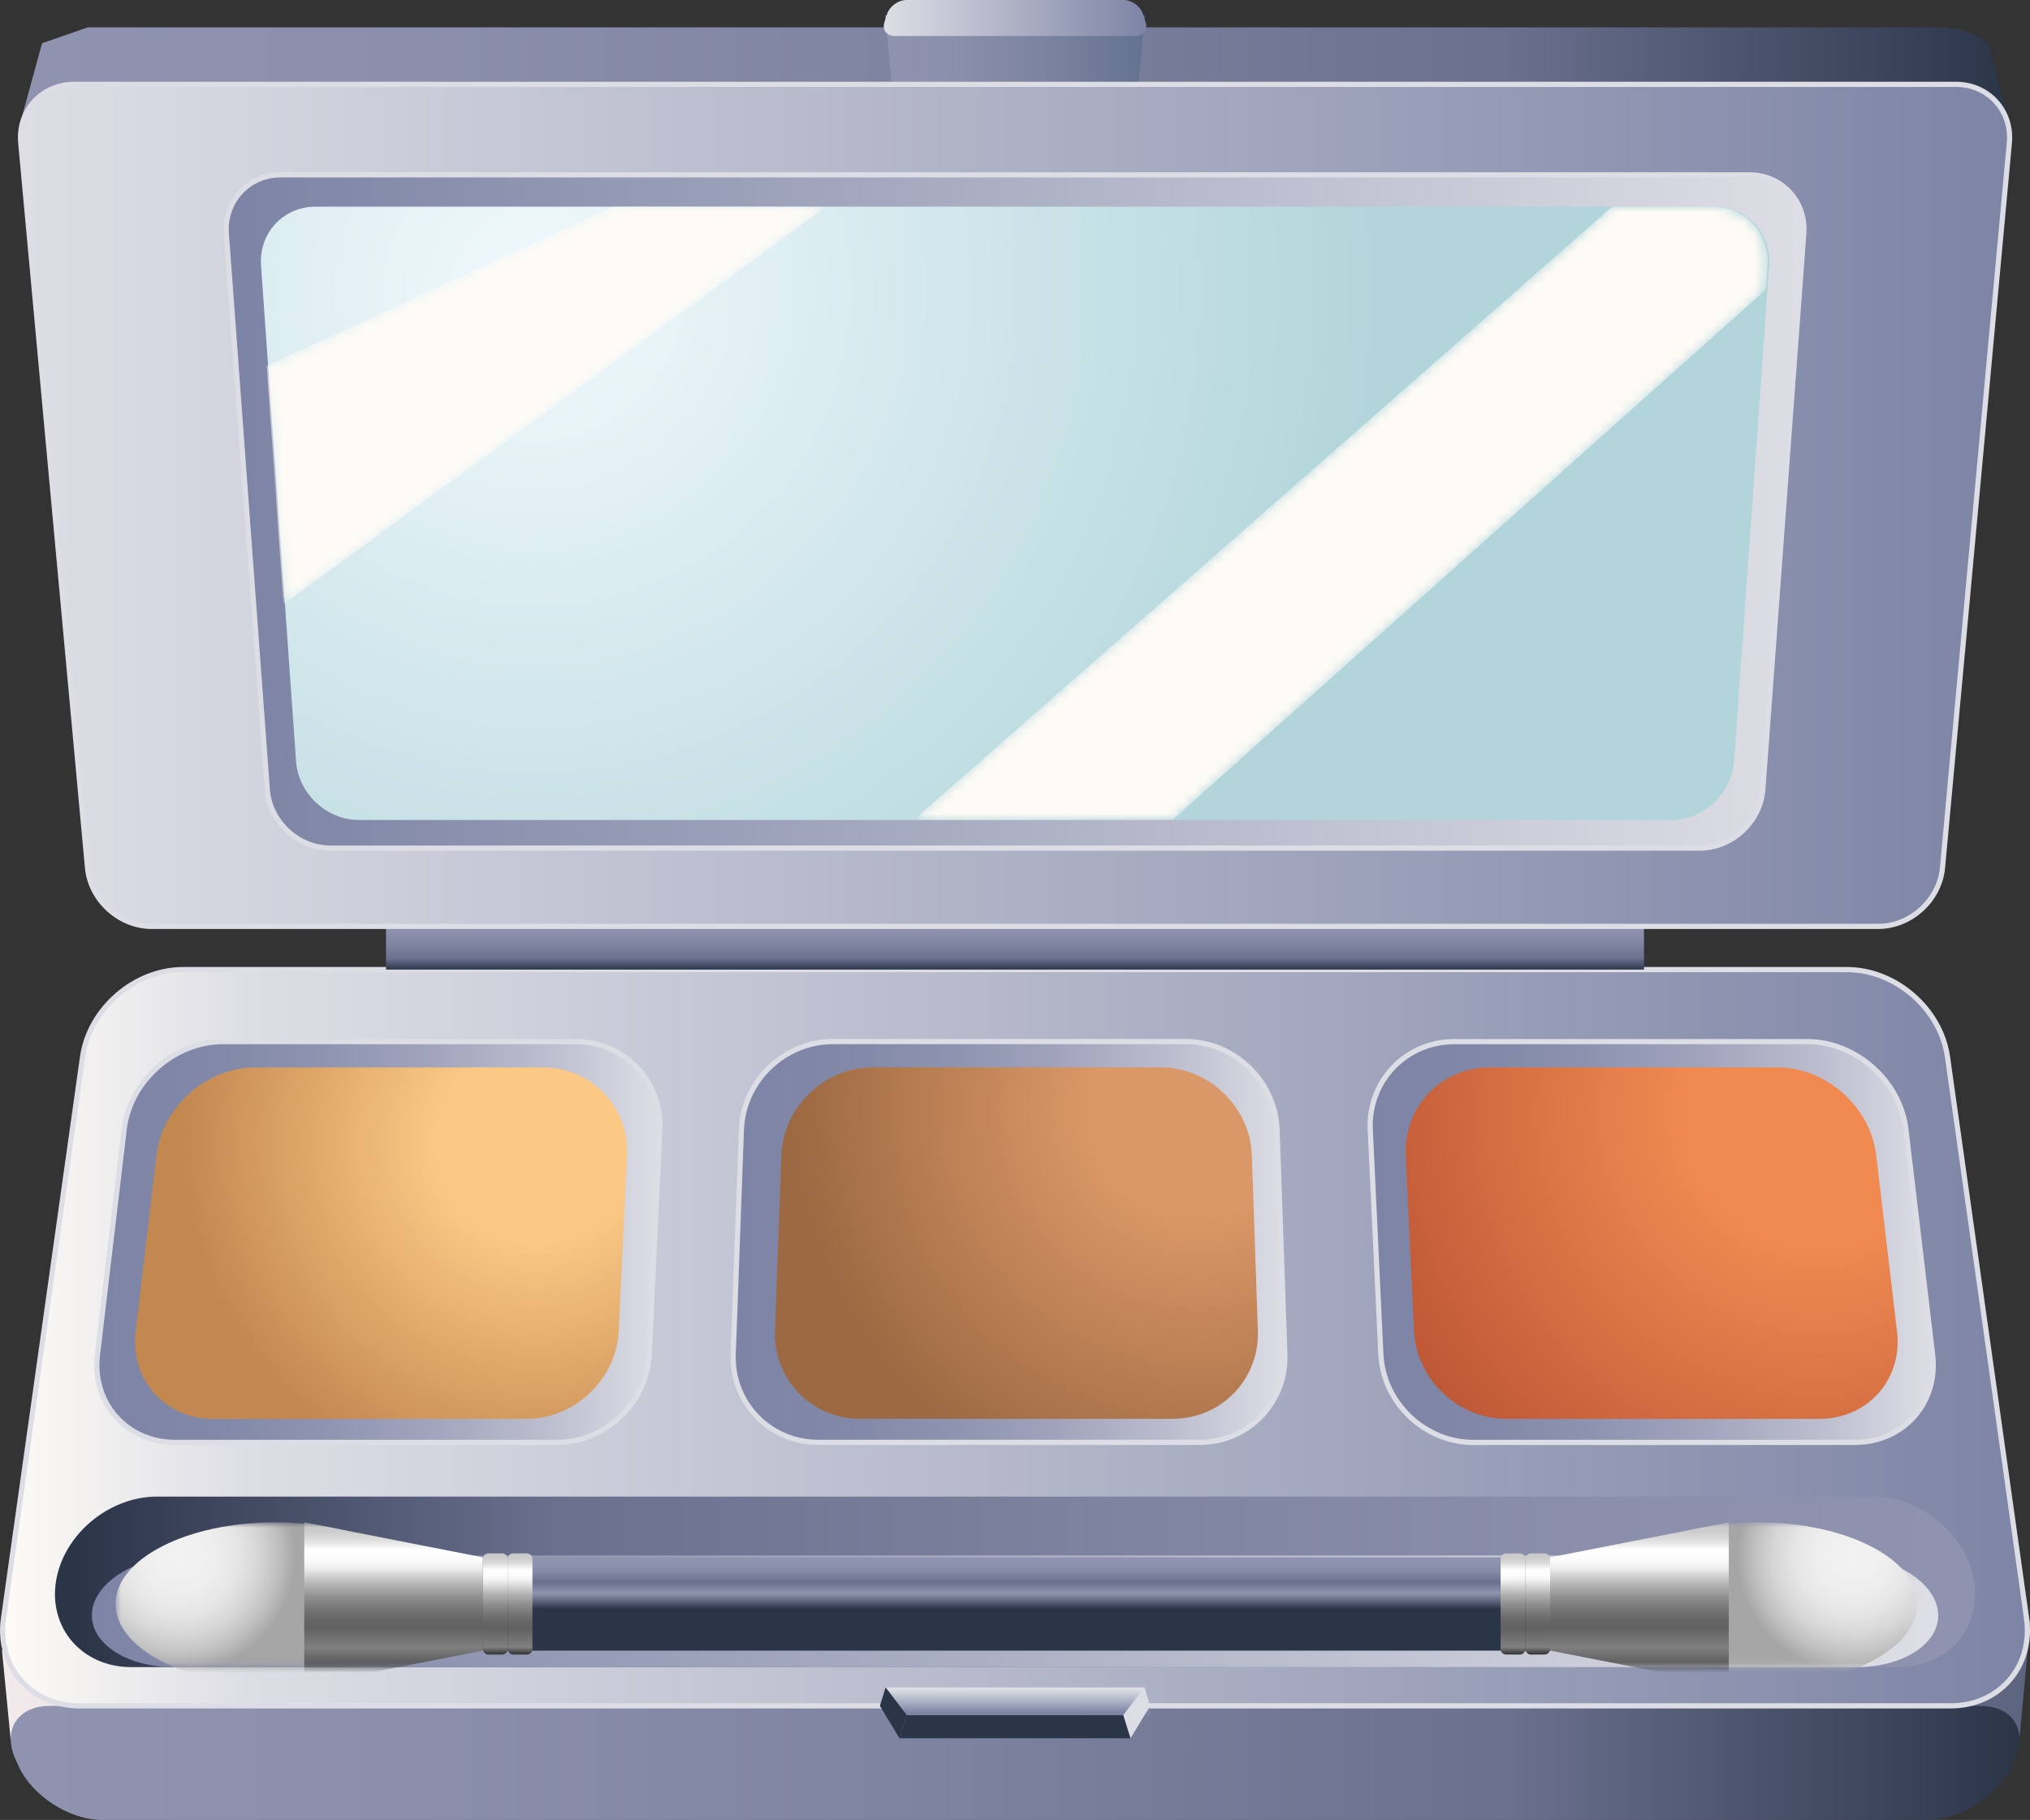 <?xml version="1.0" encoding="UTF-8"?>
<svg enable-background="new 0 0 195.792 175.5" version="1.0" viewBox="0 0 195.79 175.5" xml:space="preserve" xmlns="http://www.w3.org/2000/svg">
<rect x="0" y="0" width="195.79" height="175.5" fill="#333333" stroke="none"/>
<linearGradient id="v" x1="-.05" x2="195.36" y1="162.65" y2="162.65" gradientTransform="matrix(1 0 0 .981 .241 3.748)" gradientUnits="userSpaceOnUse">
	<stop stop-color="#F3EAEC" offset="0"/>
	<stop stop-color="#5D647F" offset="1"/>
</linearGradient>
<polygon points="194.79 167.48 1.031 167.77 0.191 159.15 195.6 158.85" fill="url(#v)"/>

	<linearGradient id="k" x1="1.029" x2="194.76" y1="170" y2="170" gradientUnits="userSpaceOnUse">
		<stop stop-color="#9093AF" offset=".005"/>
		<stop stop-color="#8B8FAB" offset=".197"/>
		<stop stop-color="#7E839F" offset=".458"/>
		<stop stop-color="#6A708E" offset=".747"/>
		<stop stop-color="#2B3548" offset="1"/>
	</linearGradient>
	<path d="m193.99 170.34c-1.291 2.838-4.898 5.16-8.016 5.16h-176.15c-3.118 0-6.725-2.322-8.016-5.16l-0.308-0.678c-1.291-2.84 0.205-5.162 3.323-5.162h186.16c3.117 0 4.613 2.322 3.322 5.162l-0.31 0.68z" fill="url(#k)"/>

<linearGradient id="g" x1="1.963" x2="193.83" y1="9.09" y2="9.09" gradientUnits="userSpaceOnUse">
	<stop stop-color="#9093AF" offset=".005"/>
	<stop stop-color="#8B8FAB" offset=".197"/>
	<stop stop-color="#7E839F" offset=".458"/>
	<stop stop-color="#6A708E" offset=".747"/>
	<stop stop-color="#2B3548" offset="1"/>
</linearGradient>
<path d="m193.83 11.75-2.091-7.583s-1.748-1.532-4.58-1.532h-178.67s-4.433 1.532-4.433 1.532l-2.094 7.661 0.199 3.717 191.47-0.017 0.2-3.778z" fill="url(#g)"/>

	<linearGradient id="f" x1=".25" x2="195.54" y1="129" y2="129" gradientUnits="userSpaceOnUse">
		<stop stop-color="#FEFBF6" offset="0"/>
		<stop stop-color="#DDDEE5" offset=".121"/>
		<stop stop-color="#7D84A5" offset="1"/>
	</linearGradient>
	<path d="m195.46 156.08c0.652 4.631-2.641 8.42-7.317 8.42h-180.49c-4.677 0-7.97-3.789-7.318-8.42l7.628-54.158c0.652-4.632 5.013-8.422 9.69-8.422h160.49c4.677 0 9.038 3.79 9.69 8.422l7.63 54.16z" fill="url(#f)"/>
	<path d="m195.46 156.08c0.652 4.631-2.641 8.42-7.317 8.42h-180.49c-4.677 0-7.97-3.789-7.318-8.42l7.628-54.158c0.652-4.632 5.013-8.422 9.69-8.422h160.49c4.677 0 9.038 3.79 9.69 8.422l7.63 54.16z" fill="none" stroke="#DDDEE5" stroke-width=".5"/>


	<linearGradient id="e" x1="189.67" x2="7.453" y1="152.54" y2="152.54" gradientUnits="userSpaceOnUse">
		<stop stop-color="#9093AF" offset=".005"/>
		<stop stop-color="#8B8FAB" offset=".197"/>
		<stop stop-color="#7E839F" offset=".458"/>
		<stop stop-color="#6A708E" offset=".747"/>
		<stop stop-color="#2B3548" offset="1"/>
	</linearGradient>
	<path d="m190.4 152.54c0.688 4.521-2.577 8.221-7.254 8.221h-170.5c-4.677 0-7.941-3.699-7.254-8.221s5.077-8.221 9.754-8.221h165.49c4.68 0 9.07 3.7 9.76 8.22z" fill="url(#e)"/>


	
		<linearGradient id="d" x1="9.339" x2="63.649" y1="119.77" y2="119.77" gradientUnits="userSpaceOnUse">
			<stop stop-color="#7D84A5" offset="0"/>
			<stop stop-color="#8087A7" offset=".182"/>
			<stop stop-color="#8C92AF" offset=".379"/>
			<stop stop-color="#A0A3BB" offset=".584"/>
			<stop stop-color="#BBBDCE" offset=".792"/>
			<stop stop-color="#DDDEE5" offset="1"/>
		</linearGradient>
		<path d="m62.615 130.6c-0.222 4.672-4.229 8.494-8.905 8.494h-36.81c-4.677 0-8.053-3.799-7.502-8.443l2.582-21.762c0.551-4.645 4.829-8.443 9.506-8.443h34.052c4.677 0 8.322 3.822 8.102 8.494l-1.025 21.66z" fill="url(#d)"/>
		<path d="m62.615 130.6c-0.222 4.672-4.229 8.494-8.905 8.494h-36.81c-4.677 0-8.053-3.799-7.502-8.443l2.582-21.762c0.551-4.645 4.829-8.443 9.506-8.443h34.052c4.677 0 8.322 3.822 8.102 8.494l-1.025 21.66z" fill="none" stroke="#DDDEE5" stroke-width=".5"/>
	
	
		<linearGradient id="c" x1="70.706" x2="123.93" y1="119.77" y2="119.77" gradientUnits="userSpaceOnUse">
			<stop stop-color="#7D84A5" offset="0"/>
			<stop stop-color="#8087A7" offset=".182"/>
			<stop stop-color="#8C92AF" offset=".379"/>
			<stop stop-color="#A0A3BB" offset=".584"/>
			<stop stop-color="#BBBDCE" offset=".792"/>
			<stop stop-color="#DDDEE5" offset="1"/>
		</linearGradient>
		<path d="m123.92 130.59c0.164 4.674-3.529 8.498-8.207 8.498h-36.803c-4.678 0-8.365-3.824-8.195-8.498l0.79-21.652c0.171-4.674 4.136-8.498 8.813-8.498h34.052c4.677 0 8.638 3.824 8.8 8.498l0.75 21.65z" fill="url(#c)"/>
		<path d="m123.92 130.59c0.164 4.674-3.529 8.498-8.207 8.498h-36.803c-4.678 0-8.365-3.824-8.195-8.498l0.79-21.652c0.171-4.674 4.136-8.498 8.813-8.498h34.052c4.677 0 8.638 3.824 8.8 8.498l0.75 21.65z" fill="none" stroke="#DDDEE5" stroke-width=".5"/>
	
	
		<linearGradient id="b" x1="132.14" x2="186.45" y1="119.77" y2="119.77" gradientUnits="userSpaceOnUse">
			<stop stop-color="#7D84A5" offset="0"/>
			<stop stop-color="#8087A7" offset=".182"/>
			<stop stop-color="#8C92AF" offset=".379"/>
			<stop stop-color="#A0A3BB" offset=".584"/>
			<stop stop-color="#BBBDCE" offset=".792"/>
			<stop stop-color="#DDDEE5" offset="1"/>
		</linearGradient>
		<path d="m186.4 130.65c0.552 4.645-2.825 8.443-7.502 8.443h-36.81c-4.677 0-8.684-3.822-8.905-8.494l-1.024-21.66c-0.221-4.672 3.425-8.494 8.102-8.494h34.053c4.678 0 8.955 3.799 9.506 8.443l2.58 21.76z" fill="url(#b)"/>
		<path d="m186.4 130.65c0.552 4.645-2.825 8.443-7.502 8.443h-36.81c-4.677 0-8.684-3.822-8.905-8.494l-1.024-21.66c-0.221-4.672 3.425-8.494 8.102-8.494h34.053c4.678 0 8.955 3.799 9.506 8.443l2.58 21.76z" fill="none" stroke="#DDDEE5" stroke-width=".5"/>
	


	<radialGradient id="a" cx="51.678" cy="110.17" r="34.394" gradientUnits="userSpaceOnUse">
		<stop stop-color="#FBC985" offset=".269"/>
		<stop stop-color="#C38750" offset="1"/>
	</radialGradient>
	<path d="m59.675 128.33c-0.221 4.672-4.229 8.494-8.906 8.494h-30.184c-4.677 0-8.053-3.799-7.502-8.443l2.017-17.004c0.551-4.645 4.829-8.443 9.506-8.443h27.766c4.678 0 8.323 3.822 8.102 8.494l-0.799 16.9z" fill="url(#a)"/>


	<radialGradient id="af" cx="115.6" cy="106.83" r="39.043" gradientUnits="userSpaceOnUse">
		<stop stop-color="#DA9767" offset=".269"/>
		<stop stop-color="#9D6942" offset="1"/>
	</radialGradient>
	<path d="m121.32 128.32c0.164 4.674-3.529 8.498-8.207 8.498h-30.175c-4.678 0-8.365-3.824-8.194-8.498l0.616-16.895c0.17-4.674 4.137-8.498 8.813-8.498h27.766c4.677 0 8.638 3.824 8.8 8.498l0.58 16.9z" fill="url(#af)"/>


	<radialGradient id="ae" cx="175.43" cy="107.17" r="47.583" gradientUnits="userSpaceOnUse">
		<stop stop-color="#F08A51" offset=".269"/>
		<stop stop-color="#BB5435" offset="1"/>
	</radialGradient>
	<path d="m182.97 128.38c0.551 4.645-2.824 8.443-7.502 8.443h-30.184c-4.678 0-8.685-3.822-8.906-8.494l-0.799-16.902c-0.221-4.672 3.425-8.494 8.102-8.494h27.767c4.677 0 8.954 3.799 9.506 8.443l2.01 17z" fill="url(#ae)"/>


	<linearGradient id="ad" x1="185.96" x2="9.434" y1="155.38" y2="155.38" gradientUnits="userSpaceOnUse">
		<stop stop-color="#DDDEE5" offset="0"/>
		<stop stop-color="#7D84A5" offset="1"/>
	</linearGradient>
	<path d="m186.91 155.38c-0.352-2.959-4.467-5.381-9.145-5.381h-159.74c-4.677 0-8.792 2.422-9.144 5.381-0.352 2.961 3.187 5.383 7.864 5.383h162.3c4.69 0 8.22-2.42 7.87-5.38z" fill="url(#ad)"/>

<linearGradient id="ac" x1="97.896" x2="97.896" y1="89.185" y2="93.54" gradientUnits="userSpaceOnUse">
	<stop stop-color="#9093AF" offset=".005"/>
	<stop stop-color="#8B8FAB" offset=".197"/>
	<stop stop-color="#7E839F" offset=".458"/>
	<stop stop-color="#6A708E" offset=".747"/>
	<stop stop-color="#2B3548" offset="1"/>
</linearGradient>
<rect x="37.229" y="89.333" width="121.33" height="4.166" fill="url(#ac)"/>
<linearGradient id="ab" x1="85.382" x2="110.41" y1="4.802" y2="4.802" gradientUnits="userSpaceOnUse">
	<stop stop-color="#9093AF" offset=".005"/>
	<stop stop-color="#8A8FAB" offset=".273"/>
	<stop stop-color="#7A829F" offset=".636"/>
	<stop stop-color="#637290" offset="1"/>
</linearGradient>
<polygon points="109.8 8.133 85.997 8.133 85.382 1.471 110.41 1.471" fill="url(#ab)"/>

	<linearGradient id="aa" x1="85.239" x2="110.55" y1="1.736" y2="1.736" gradientUnits="userSpaceOnUse">
		<stop stop-color="#DDDEE5" offset="0"/>
		<stop stop-color="#7D84A5" offset="1"/>
	</linearGradient>
	<path d="m85.558 1.348c0.242-0.742 1.078-1.348 1.857-1.348h20.963c0.779 0 1.615 0.606 1.857 1.348l0.253 0.776c0.241 0.741-0.198 1.348-0.978 1.348h-23.228c-0.779 0-1.219-0.606-0.978-1.348l0.254-0.776z" fill="url(#aa)"/>


	
		<linearGradient id="z" x1="1.976" x2="193.82" y1="48.733" y2="48.733" gradientUnits="userSpaceOnUse">
			<stop stop-color="#DDDEE5" offset="0"/>
			<stop stop-color="#7D84A5" offset="1"/>
		</linearGradient>
		<path d="m187.35 83.688c-0.287 3.105-3.072 5.646-6.189 5.646h-166.53c-3.118 0-5.903-2.541-6.189-5.646l-6.441-69.909c-0.286-3.105 2.031-5.646 5.149-5.646h181.5c3.119 0 5.436 2.541 5.15 5.646l-6.45 69.909z" fill="url(#z)"/>
		<path d="m187.35 83.688c-0.287 3.105-3.072 5.646-6.189 5.646h-166.53c-3.118 0-5.903-2.541-6.189-5.646l-6.441-69.909c-0.286-3.105 2.031-5.646 5.149-5.646h181.5c3.119 0 5.436 2.541 5.15 5.646l-6.45 69.909z" fill="none" stroke="#DDDEE5" stroke-width=".5"/>
	
	
		<linearGradient id="y" x1="173.99" x2="23.777" y1="49.324" y2="49.324" gradientUnits="userSpaceOnUse">
			<stop stop-color="#DDDEE5" offset="0"/>
			<stop stop-color="#7D84A5" offset="1"/>
		</linearGradient>
		<path d="m170.02 76.13c-0.229 3.109-2.968 5.654-6.086 5.654l-132.07 1e-3c-3.118 0-5.856-2.544-6.085-5.654l-3.951-53.615c-0.229-3.109 2.135-5.654 5.253-5.654h141.64c3.118 0 5.481 2.544 5.252 5.654l-3.95 53.614z" fill="url(#y)"/>
		<path d="m170.02 76.13c-0.229 3.109-2.968 5.654-6.086 5.654l-132.07 1e-3c-3.118 0-5.856-2.544-6.085-5.654l-3.951-53.615c-0.229-3.109 2.135-5.654 5.253-5.654h141.64c3.118 0 5.481 2.544 5.252 5.654l-3.95 53.614z" fill="none" stroke="#DDDEE5" stroke-width=".5"/>
	
	
		<radialGradient id="x" cx="51.567" cy="28" r="81.946" gradientUnits="userSpaceOnUse">
			<stop stop-color="#F1F9FD" offset="0"/>
			<stop stop-color="#B1D5DA" offset="1"/>
		</radialGradient>
		<path d="m167.24 73.419c-0.22 3.11-2.95 5.655-6.068 5.655h-126.55c-3.118 0-5.849-2.545-6.068-5.655l-3.38-47.835c-0.22-3.11 2.152-5.655 5.27-5.655h134.92c3.118 0 5.489 2.545 5.27 5.655l-3.39 47.835z" fill="url(#x)"/>
	

<polygon points="109.04 167.62 86.749 167.62 87.45 165.38 108.34 165.38" fill="#2B3548"/>
<linearGradient id="w" x1="97.896" x2="97.896" y1="162.93" y2="165.16" gradientUnits="userSpaceOnUse">
	<stop stop-color="#DDDEE5" offset="0"/>
	<stop stop-color="#7D84A5" offset="1"/>
</linearGradient>
<polygon points="85.417 162.72 110.38 162.72 110.93 165.38 84.864 165.38" fill="url(#w)"/>
<polygon points="109.04 167.62 108.34 165.38 110.38 162.72 110.93 164.5" fill="#DDDEE5"/>
<polygon points="84.864 164.5 85.417 162.72 87.45 165.38 86.749 167.62" fill="#2B3548"/>
<defs>
	<filter id="ah" x="11.147" y="146.8" width="173.79" height="15.738" filterUnits="userSpaceOnUse">
		<feColorMatrix values="1 0 0 0 0  0 1 0 0 0  0 0 1 0 0  0 0 0 1 0"/>
	</filter>
</defs>
<mask id="u" x="11.147" y="146.802" width="173.787" height="15.738" maskUnits="userSpaceOnUse">
	<g filter="url(#ah)">
		
			<path d="m190.54 152.53c0.688 4.521-2.577 8.221-7.254 8.221h-170.5c-4.677 0-7.941-3.699-7.254-8.221s5.077-8.221 9.754-8.221h165.49c4.68 0 9.07 3.7 9.76 8.22z" fill="#fff"/>
		
	</g>
</mask>
<g mask="url(#u)">
	<radialGradient id="t" cx="17.3" cy="150.07" r="11.202" gradientUnits="userSpaceOnUse">
		<stop stop-color="#F2F2F2" offset="0"/>
		<stop stop-color="#EFEFEF" offset=".293"/>
		<stop stop-color="#E6E6E6" offset=".502"/>
		<stop stop-color="#D6D6D6" offset=".684"/>
		<stop stop-color="#C0C0C0" offset=".851"/>
		<stop stop-color="#A6A6A6" offset="1"/>
	</radialGradient>
	<ellipse cx="26.528" cy="154.67" rx="15.381" ry="7.869" fill="url(#t)"/>
	<linearGradient id="s" x1="37.961" x2="37.961" y1="147.07" y2="162.99" gradientUnits="userSpaceOnUse">
		<stop stop-color="#C9C9C9" offset="0"/>
		<stop stop-color="#CDCDCD" offset=".039"/>
		<stop stop-color="#DADADA" offset=".081"/>
		<stop stop-color="#F0F0F0" offset=".125"/>
		<stop stop-color="#fff" offset=".148"/>
		<stop stop-color="#FCFCFC" offset=".205"/>
		<stop stop-color="#F3F3F3" offset=".245"/>
		<stop stop-color="#E6E6E6" offset=".275"/>
		<stop stop-color="#E1E1E1" offset=".282"/>
		<stop stop-color="#B3B3B3" offset=".361"/>
		<stop stop-color="#8F8F8F" offset=".436"/>
		<stop stop-color="#767676" offset=".507"/>
		<stop stop-color="#666" offset=".57"/>
		<stop stop-color="#616161" offset=".621"/>
		<stop stop-color="#808080" offset=".742"/>
		<stop stop-color="#121212" offset="1"/>
	</linearGradient>
	<polygon points="46.579 159.17 29.343 162.54 29.343 146.8 46.579 150.18" fill="url(#s)"/>
		<radialGradient id="r" cx="-1097.3" cy="150.07" r="11.202" gradientTransform="matrix(-1 0 0 1 -918.56 0)" gradientUnits="userSpaceOnUse">
		<stop stop-color="#F2F2F2" offset="0"/>
		<stop stop-color="#EFEFEF" offset=".293"/>
		<stop stop-color="#E6E6E6" offset=".502"/>
		<stop stop-color="#D6D6D6" offset=".684"/>
		<stop stop-color="#C0C0C0" offset=".851"/>
		<stop stop-color="#A6A6A6" offset="1"/>
	</radialGradient>
	<ellipse cx="169.55" cy="154.67" rx="15.381" ry="7.869" fill="url(#r)"/>
	<linearGradient id="q" x1="98.04" x2="98.04" y1="150.67" y2="155.17" gradientUnits="userSpaceOnUse">
		<stop stop-color="#9093AF" offset=".005"/>
		<stop stop-color="#8B8FAB" offset=".113"/>
		<stop stop-color="#7E839F" offset=".26"/>
		<stop stop-color="#6A708E" offset=".423"/>
		<stop stop-color="#9093AF" offset=".659"/>
		<stop stop-color="#2B3548" offset="1"/>
	</linearGradient>
	<rect x="46.579" y="150.18" width="102.92" height="8.993" fill="url(#q)"/>
		<linearGradient id="p" x1="-1076.7" x2="-1076.7" y1="147.07" y2="162.99" gradientTransform="matrix(-1 0 0 1 -918.56 0)" gradientUnits="userSpaceOnUse">
		<stop stop-color="#C9C9C9" offset="0"/>
		<stop stop-color="#CDCDCD" offset=".039"/>
		<stop stop-color="#DADADA" offset=".081"/>
		<stop stop-color="#F0F0F0" offset=".125"/>
		<stop stop-color="#fff" offset=".148"/>
		<stop stop-color="#FCFCFC" offset=".205"/>
		<stop stop-color="#F3F3F3" offset=".245"/>
		<stop stop-color="#E6E6E6" offset=".275"/>
		<stop stop-color="#E1E1E1" offset=".282"/>
		<stop stop-color="#B3B3B3" offset=".361"/>
		<stop stop-color="#8F8F8F" offset=".436"/>
		<stop stop-color="#767676" offset=".507"/>
		<stop stop-color="#666" offset=".57"/>
		<stop stop-color="#616161" offset=".621"/>
		<stop stop-color="#808080" offset=".742"/>
		<stop stop-color="#121212" offset="1"/>
	</linearGradient>
	<polygon points="149.5 159.17 166.74 162.54 166.74 146.8 149.5 150.18" fill="url(#p)"/>
	
			<linearGradient id="o" x1="-1066.9" x2="-1066.9" y1="149.9" y2="159.82" gradientTransform="matrix(-1 0 0 1 -918.56 0)" gradientUnits="userSpaceOnUse">
			<stop stop-color="#C9C9C9" offset="0"/>
			<stop stop-color="#CDCDCD" offset=".039"/>
			<stop stop-color="#DADADA" offset=".081"/>
			<stop stop-color="#F0F0F0" offset=".125"/>
			<stop stop-color="#fff" offset=".148"/>
			<stop stop-color="#FCFCFC" offset=".205"/>
			<stop stop-color="#F3F3F3" offset=".245"/>
			<stop stop-color="#E6E6E6" offset=".275"/>
			<stop stop-color="#E1E1E1" offset=".285"/>
			<stop stop-color="#B3B3B3" offset=".386"/>
			<stop stop-color="#8F8F8F" offset=".483"/>
			<stop stop-color="#767676" offset=".573"/>
			<stop stop-color="#666" offset=".655"/>
			<stop stop-color="#616161" offset=".72"/>
			<stop stop-color="#808080" offset=".901"/>
			<stop stop-color="#121212" offset="1"/>
		</linearGradient>
		<path d="m147.12 159.02c0 0.292 0.239 0.531 0.53 0.531h1.326c0.293 0 0.531-0.239 0.531-0.531v-8.692c0-0.292-0.238-0.531-0.531-0.531h-1.326c-0.291 0-0.53 0.239-0.53 0.531v8.69z" fill="url(#o)"/>
	
	
			<linearGradient id="n" x1="-1064.5" x2="-1064.5" y1="149.9" y2="159.82" gradientTransform="matrix(-1 0 0 1 -918.56 0)" gradientUnits="userSpaceOnUse">
			<stop stop-color="#C9C9C9" offset="0"/>
			<stop stop-color="#CDCDCD" offset=".039"/>
			<stop stop-color="#DADADA" offset=".081"/>
			<stop stop-color="#F0F0F0" offset=".125"/>
			<stop stop-color="#fff" offset=".148"/>
			<stop stop-color="#FCFCFC" offset=".205"/>
			<stop stop-color="#F3F3F3" offset=".245"/>
			<stop stop-color="#E6E6E6" offset=".275"/>
			<stop stop-color="#E1E1E1" offset=".285"/>
			<stop stop-color="#B3B3B3" offset=".386"/>
			<stop stop-color="#8F8F8F" offset=".483"/>
			<stop stop-color="#767676" offset=".573"/>
			<stop stop-color="#666" offset=".655"/>
			<stop stop-color="#616161" offset=".72"/>
			<stop stop-color="#808080" offset=".901"/>
			<stop stop-color="#121212" offset="1"/>
		</linearGradient>
		<path d="m144.73 159.02c0 0.292 0.238 0.531 0.531 0.531h1.326c0.291 0 0.53-0.239 0.53-0.531v-8.692c0-0.292-0.239-0.531-0.53-0.531h-1.326c-0.293 0-0.531 0.239-0.531 0.531v8.69z" fill="url(#n)"/>
	
	
		<linearGradient id="m" x1="47.773" x2="47.773" y1="149.9" y2="159.82" gradientUnits="userSpaceOnUse">
			<stop stop-color="#C9C9C9" offset="0"/>
			<stop stop-color="#CDCDCD" offset=".039"/>
			<stop stop-color="#DADADA" offset=".081"/>
			<stop stop-color="#F0F0F0" offset=".125"/>
			<stop stop-color="#fff" offset=".148"/>
			<stop stop-color="#FCFCFC" offset=".205"/>
			<stop stop-color="#F3F3F3" offset=".245"/>
			<stop stop-color="#E6E6E6" offset=".275"/>
			<stop stop-color="#E1E1E1" offset=".285"/>
			<stop stop-color="#B3B3B3" offset=".386"/>
			<stop stop-color="#8F8F8F" offset=".483"/>
			<stop stop-color="#767676" offset=".573"/>
			<stop stop-color="#666" offset=".655"/>
			<stop stop-color="#616161" offset=".72"/>
			<stop stop-color="#808080" offset=".901"/>
			<stop stop-color="#121212" offset="1"/>
		</linearGradient>
		<path d="m48.967 159.02c0 0.292-0.239 0.531-0.53 0.531h-1.327c-0.293 0-0.531-0.239-0.531-0.531v-8.692c0-0.292 0.238-0.531 0.531-0.531h1.326c0.291 0 0.53 0.239 0.53 0.531v8.69z" fill="url(#m)"/>
	
	
		<linearGradient id="l" x1="50.161" x2="50.161" y1="149.9" y2="159.82" gradientUnits="userSpaceOnUse">
			<stop stop-color="#C9C9C9" offset="0"/>
			<stop stop-color="#CDCDCD" offset=".039"/>
			<stop stop-color="#DADADA" offset=".081"/>
			<stop stop-color="#F0F0F0" offset=".125"/>
			<stop stop-color="#fff" offset=".148"/>
			<stop stop-color="#FCFCFC" offset=".205"/>
			<stop stop-color="#F3F3F3" offset=".245"/>
			<stop stop-color="#E6E6E6" offset=".275"/>
			<stop stop-color="#E1E1E1" offset=".285"/>
			<stop stop-color="#B3B3B3" offset=".386"/>
			<stop stop-color="#8F8F8F" offset=".483"/>
			<stop stop-color="#767676" offset=".573"/>
			<stop stop-color="#666" offset=".655"/>
			<stop stop-color="#616161" offset=".72"/>
			<stop stop-color="#808080" offset=".901"/>
			<stop stop-color="#121212" offset="1"/>
		</linearGradient>
		<path d="m51.354 159.02c0 0.292-0.238 0.531-0.531 0.531h-1.326c-0.291 0-0.53-0.239-0.53-0.531v-8.692c0-0.292 0.239-0.531 0.53-0.531h1.326c0.293 0 0.531 0.239 0.531 0.531v8.69z" fill="url(#l)"/>
	
</g>
<defs>
	<filter id="ag" x="25.721" y="19.929" width="144.78" height="59.146" filterUnits="userSpaceOnUse">
		<feColorMatrix values="1 0 0 0 0  0 1 0 0 0  0 0 1 0 0  0 0 0 1 0"/>
	</filter>
</defs>
<mask id="j" x="25.721" y="19.929" width="144.783" height="59.146" maskUnits="userSpaceOnUse">
	<g filter="url(#ag)">
		
			<linearGradient id="i" x1=".926" x2="73.473" y1="79.396" y2="6.849" gradientUnits="userSpaceOnUse">
				<stop offset="0"/>
				<stop stop-color="#5F6062" offset=".151"/>
				<stop stop-color="#949697" offset=".321"/>
				<stop stop-color="#BCBEBF" offset=".485"/>
				<stop stop-color="#DADBDC" offset=".639"/>
				<stop stop-color="#EFEFF0" offset=".781"/>
				<stop stop-color="#FBFBFB" offset=".905"/>
				<stop stop-color="#fff" offset="1"/>
			</linearGradient>
			<polygon points="59.16 19.929 25.721 35.283 27.345 58.272 79.708 19.929" fill="url(#i)"/>
			<linearGradient id="h" x1="96.705" x2="168.51" y1="86.013" y2="14.211" gradientUnits="userSpaceOnUse">
				<stop offset="0"/>
				<stop stop-color="#5F6062" offset=".151"/>
				<stop stop-color="#949697" offset=".321"/>
				<stop stop-color="#BCBEBF" offset=".485"/>
				<stop stop-color="#DADBDC" offset=".639"/>
				<stop stop-color="#EFEFF0" offset=".781"/>
				<stop stop-color="#FBFBFB" offset=".905"/>
				<stop stop-color="#fff" offset="1"/>
			</linearGradient>
			<path d="m170.49 25.584c0.22-3.11-2.151-5.655-5.271-5.655h-9.73l-67.375 59.145h24.958l57.252-51.156 0.17-2.334z" fill="url(#h)"/>
		
	</g>
</mask>
<g fill="#FEFBF6" mask="url(#j)">
	<polygon points="59.16 19.929 25.721 35.283 27.345 58.272 79.708 19.929"/>
	<path d="m170.49 25.584c0.22-3.11-2.151-5.655-5.271-5.655h-9.73l-67.375 59.145h24.958l57.252-51.156 0.17-2.334z"/>
</g>
</svg>
